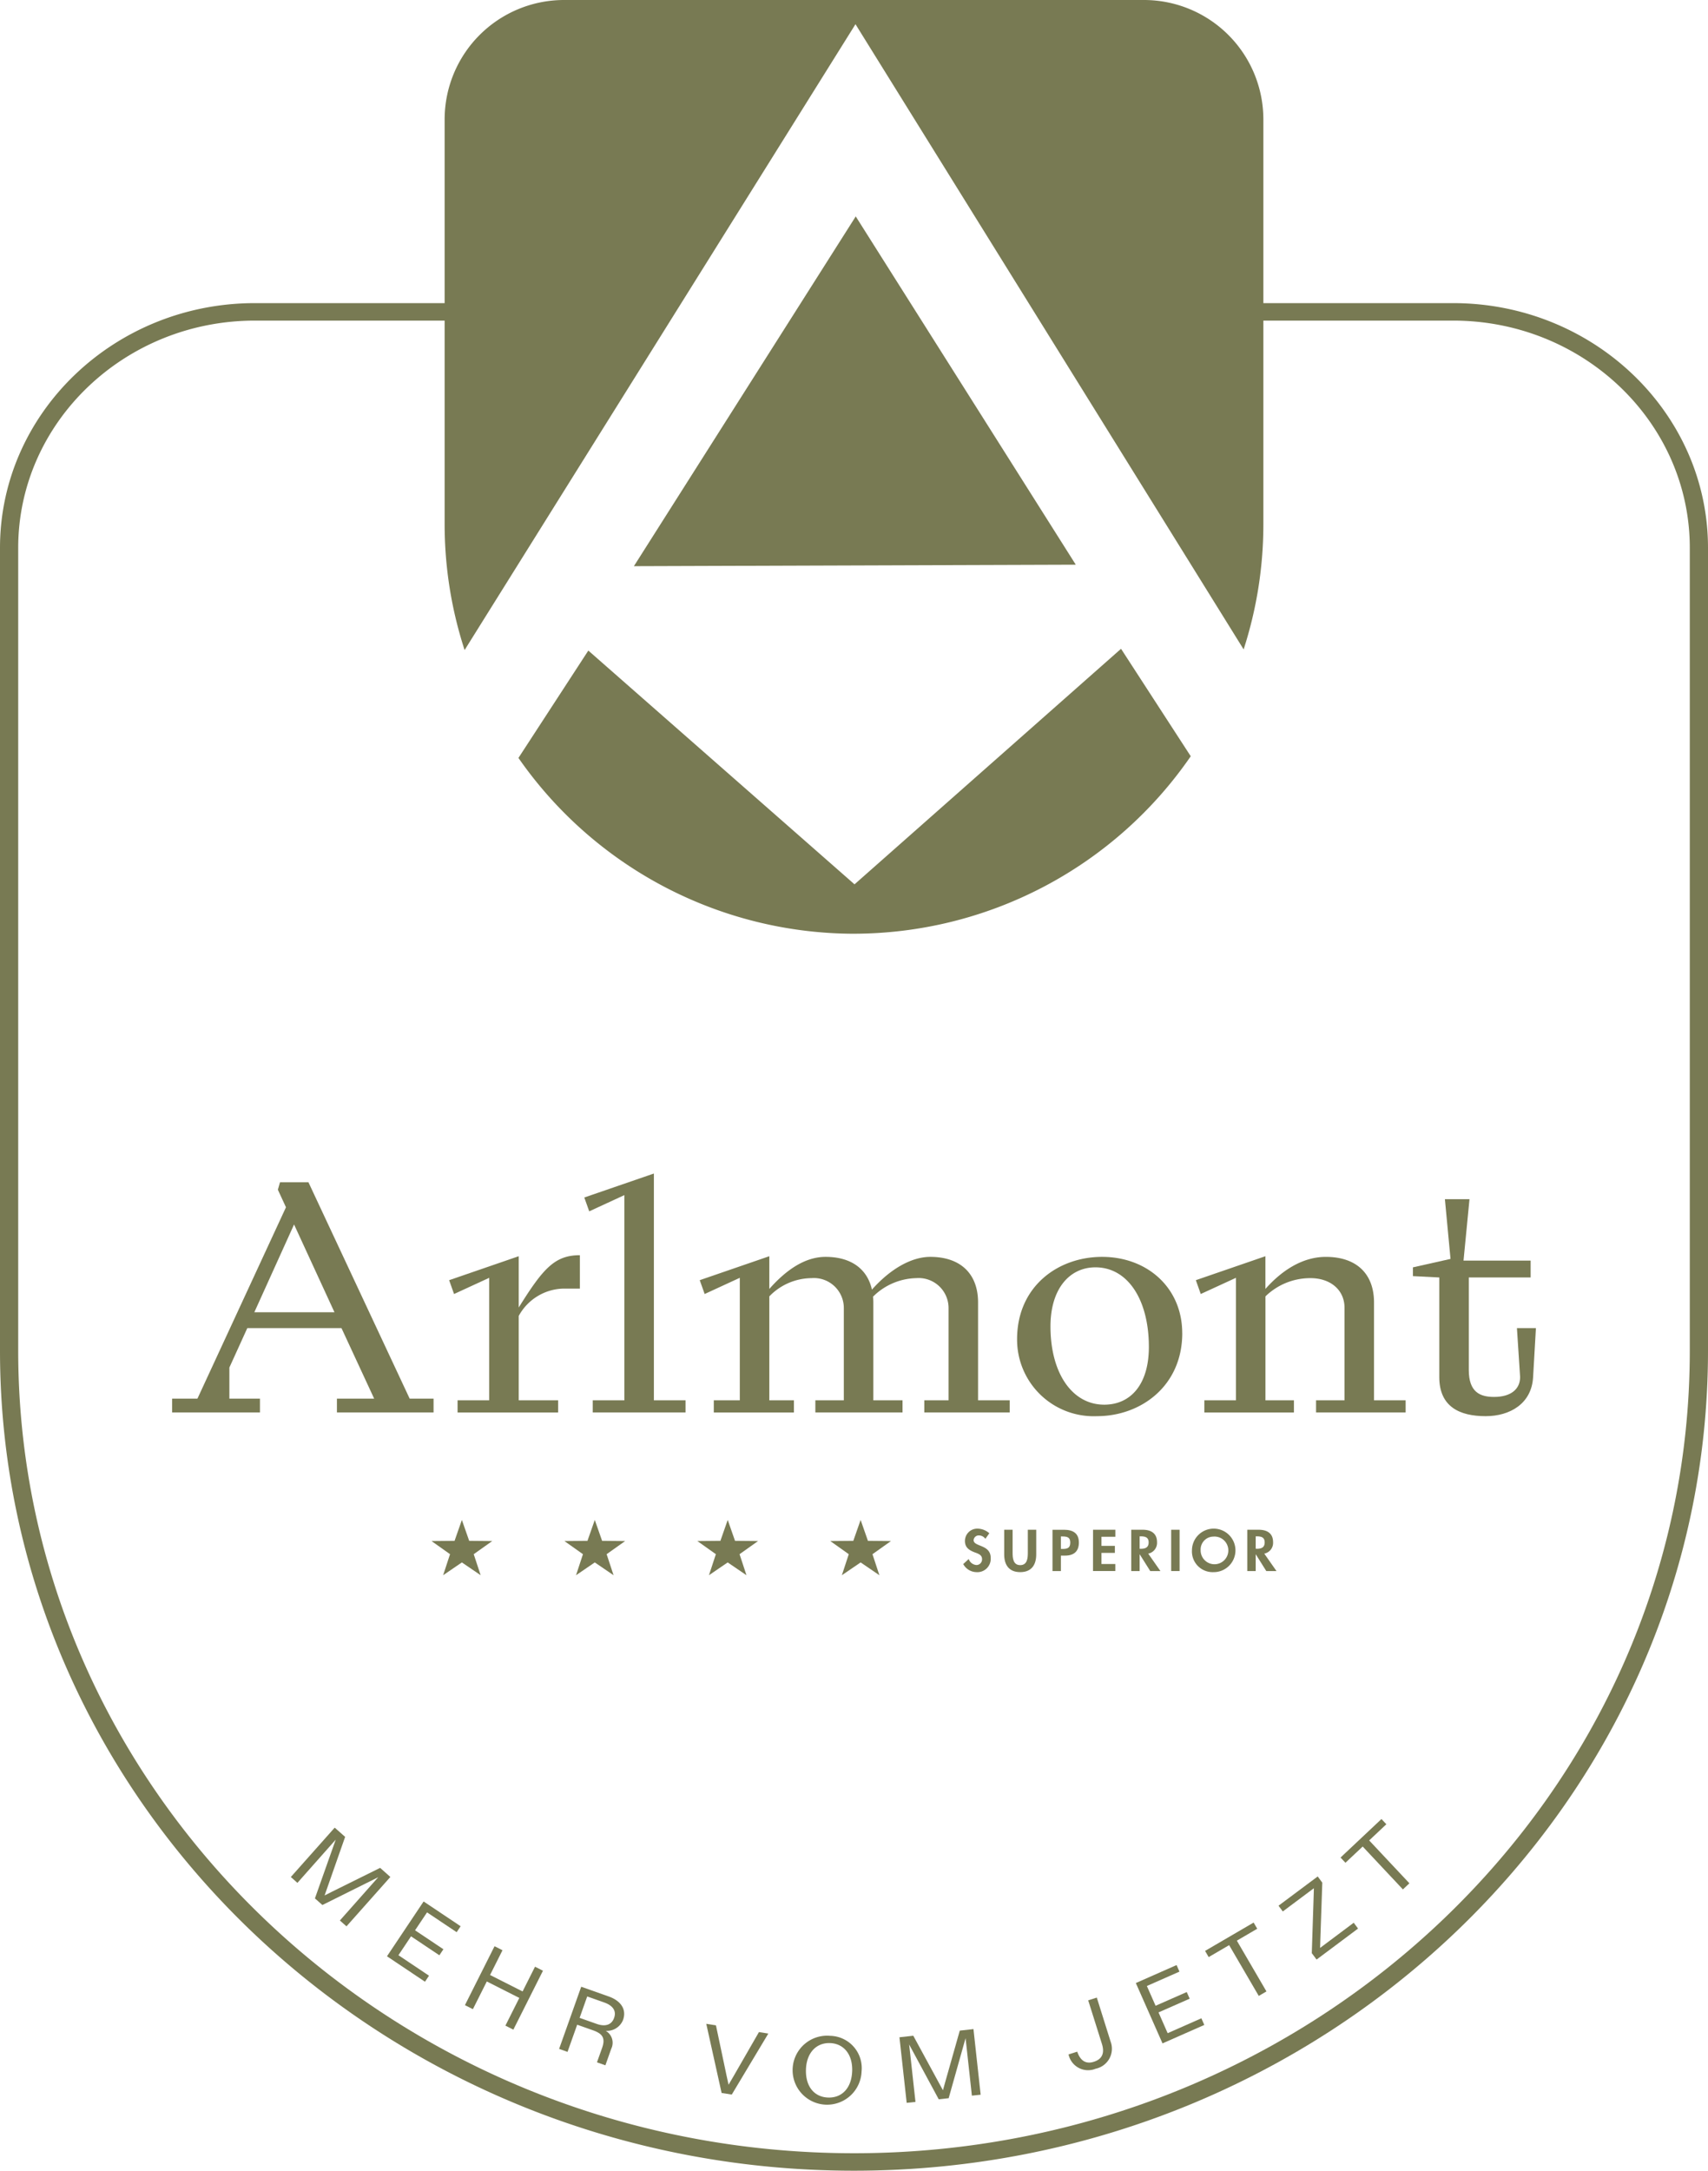 <svg xmlns="http://www.w3.org/2000/svg" width="186.855" height="237.424" viewBox="0 0 186.855 237.424">
  <path id="Pfad_933" data-name="Pfad 933" d="M158.973,33.154H138.212V13.027A13.065,13.065,0,0,0,125.186,0H61.671A13.067,13.067,0,0,0,48.643,13.027V33.154H27.884C12.509,33.154,0,45.162,0,59.922v87.807c0,49.458,41.911,89.695,93.427,89.695s93.428-40.237,93.428-89.695V59.922c0-14.76-12.509-26.768-27.882-26.768m25.89,114.575c0,48.4-41.018,87.782-91.436,87.782S1.992,196.133,1.992,147.729V59.922c0-13.705,11.615-24.855,25.892-24.855H48.643V57.343A44.4,44.4,0,0,0,50.828,71.1L93.59,2.648l42.463,68.38a44.392,44.392,0,0,0,2.159-13.685V35.067h20.761c14.276,0,25.89,11.15,25.89,24.855Z" fill="#787a53"/>
  <path id="Pfad_934" data-name="Pfad 934" d="M51.825,169.991l2.024-1.436-2.52-.024-.8-2.285-.8,2.285-2.519.024,2.024,1.436-.755,2.3,2.051-1.4,2.053,1.4Z" fill="#787a53"/>
  <path id="Pfad_935" data-name="Pfad 935" d="M65.069,166.246l-.8,2.285-2.52.024,2.026,1.436-.756,2.3,2.05-1.4,2.054,1.4-.757-2.3,2.023-1.436-2.519-.024Z" fill="#787a53"/>
  <path id="Pfad_936" data-name="Pfad 936" d="M80.412,168.531l-.8-2.285-.8,2.285-2.52.023,2.024,1.437-.756,2.3,2.05-1.4,2.053,1.4-.756-2.3,2.024-1.437Z" fill="#787a53"/>
  <path id="Pfad_937" data-name="Pfad 937" d="M94.952,168.531l-.8-2.285-.8,2.285-2.519.023,2.023,1.437-.756,2.3,2.053-1.4,2.051,1.4-.756-2.3,2.023-1.437Z" fill="#787a53"/>
  <path id="Pfad_938" data-name="Pfad 938" d="M106.516,168.45a.553.553,0,0,1,.578-.509.857.857,0,0,1,.705.371l.432-.609a1.971,1.971,0,0,0-1.29-.505,1.344,1.344,0,0,0-1.376,1.353c0,.7.445,1,1.051,1.234.37.139.82.27.82.737a.615.615,0,0,1-.607.654.964.964,0,0,1-.851-.659l-.6.555a1.681,1.681,0,0,0,1.454.882,1.459,1.459,0,0,0,1.552-1.546c0-1.514-1.872-1.2-1.872-1.958" fill="#787a53"/>
  <path id="Pfad_939" data-name="Pfad 939" d="M112.444,169.846c0,.557-.05,1.342-.832,1.342s-.832-.785-.832-1.342v-2.527h-.921v2.7c0,1.1.488,1.934,1.753,1.934s1.751-.833,1.751-1.934v-2.7h-.919Z" fill="#787a53"/>
  <path id="Pfad_940" data-name="Pfad 940" d="M118.028,168.72c0-1.024-.646-1.4-1.633-1.4h-1.253v4.517h.92v-1.691h.459c.963,0,1.507-.466,1.507-1.424m-1.778.695h-.188v-1.366h.163c.513,0,.863.084.863.666s-.294.7-.838.7" fill="#787a53"/>
  <path id="Pfad_941" data-name="Pfad 941" d="M119.575,171.834h2.442v-.767H120.5v-1.22h1.467v-.767H120.5v-.994h1.521v-.767h-2.442Z" fill="#787a53"/>
  <path id="Pfad_942" data-name="Pfad 942" d="M124.676,170.013h.013l1.147,1.822h1.113l-1.334-1.905a1.2,1.2,0,0,0,.964-1.252c0-.964-.643-1.36-1.576-1.36h-1.246v4.517h.919Zm0-1.974h.126c.488,0,.858.106.858.662s-.357.7-.864.7h-.12Z" fill="#787a53"/>
  <rect id="Rechteck_87" data-name="Rechteck 87" width="0.921" height="4.515" transform="translate(128.127 167.319)" fill="#787a53"/>
  <path id="Pfad_943" data-name="Pfad 943" d="M132.734,171.954a2.379,2.379,0,1,0-2.334-2.383,2.262,2.262,0,0,0,2.334,2.383m0-3.887a1.515,1.515,0,1,1-1.384,1.467,1.408,1.408,0,0,1,1.384-1.467" fill="#787a53"/>
  <path id="Pfad_944" data-name="Pfad 944" d="M139.275,168.678c0-.964-.644-1.36-1.577-1.36h-1.246v4.517h.921v-1.822h.013l1.145,1.822h1.115l-1.335-1.905a1.2,1.2,0,0,0,.964-1.252m-1.783.719h-.119v-1.358h.126c.488,0,.856.107.856.662s-.357.7-.863.7" fill="#787a53"/>
  <path id="Pfad_945" data-name="Pfad 945" d="M27.056,145.261h10.3l3.577,7.715H36.86v1.513H47.432v-1.513H44.817L33.745,129.315H30.631l-.232.813.886,1.919L21.6,152.976H18.828v1.513H28.44v-1.513H25.094v-3.4Zm5.114-11.332,4.421,9.6H27.824Z" fill="#787a53"/>
  <path id="Pfad_946" data-name="Pfad 946" d="M56.749,143.932a5.717,5.717,0,0,1,4.883-2.99h1.807v-3.653c-2.769,0-4.037,1.475-6.69,5.721V137.4l-7.613,2.622.537,1.513,3.846-1.772v13.4H50.058v1.328h11v-1.328H56.749Z" fill="#787a53"/>
  <path id="Pfad_947" data-name="Pfad 947" d="M71.535,128.356l-7.613,2.621.539,1.514,3.844-1.773v22.443h-3.46v1.328H75v-1.328H71.535Z" fill="#787a53"/>
  <path id="Pfad_948" data-name="Pfad 948" d="M84.164,141.791a6.5,6.5,0,0,1,4.613-1.994,3.275,3.275,0,0,1,3.537,3.249V153.16H89.2v1.328h9.536V153.16H95.543V142.455a5.114,5.114,0,0,0-.037-.627,6.911,6.911,0,0,1,4.728-2.031,3.276,3.276,0,0,1,3.538,3.249V153.16h-2.653v1.328h9.342V153.16H107V142.455c0-3.1-1.883-4.983-5.228-4.983-2.038,0-4.345,1.292-6.383,3.581-.5-2.252-2.268-3.581-5.074-3.581-2.345,0-4.422,1.551-6.151,3.507V137.4l-7.613,2.621.539,1.513,3.844-1.772v13.4H78.089v1.328h8.766V153.16H84.164Z" fill="#787a53"/>
  <path id="Pfad_949" data-name="Pfad 949" d="M129.335,145.814c0-4.945-3.807-8.342-8.766-8.342-4.845,0-9.3,3.249-9.3,9.007a8.376,8.376,0,0,0,8.728,8.416c4.844,0,9.342-3.323,9.342-9.081m-14.417-.738c0-4.1,2.076-6.46,4.921-6.46,3.536,0,5.843,3.544,5.843,8.711,0,4.1-2,6.312-4.883,6.312-3.5,0-5.881-3.432-5.881-8.563" fill="#787a53"/>
  <path id="Pfad_950" data-name="Pfad 950" d="M135.215,139.761v13.4h-3.46v1.328h9.8v-1.328h-3.114V141.792a7.022,7.022,0,0,1,4.922-1.994c2.191,0,3.728,1.292,3.728,3.249v10.114h-3.114v1.328h9.8v-1.328h-3.46V142.456c0-3.1-1.883-4.983-5.267-4.983-2.615,0-4.883,1.55-6.613,3.506V137.4l-7.612,2.621.537,1.513Z" fill="#787a53"/>
  <path id="Pfad_951" data-name="Pfad 951" d="M166.3,150.614c0,1.291-.962,2.177-2.846,2.177-1.536,0-2.768-.517-2.768-2.953V139.724h6.766v-1.845h-7.343l.654-6.718h-2.691l.615,6.534-4.113.922v.96l2.883.147v10.89c0,3.284,2.269,4.281,5.074,4.281,2.653,0,5.037-1.366,5.191-4.281l.308-5.352h-2.077Z" fill="#787a53"/>
  <path id="Pfad_952" data-name="Pfad 952" d="M41.587,204.3l-5.323,2.636c-.259.13-.488.244-.753.382l.28-.8,1.967-5.608L36.617,199.9l-4.8,5.4.721.64,3.6-4.062.59-.664-2.275,6.424.818.725,6.112-3.042-.6.673-3.6,4.061.722.64,4.8-5.4Z" fill="#787a53"/>
  <path id="Pfad_953" data-name="Pfad 953" d="M42.336,213.971l4.157,2.782.44-.66-3.345-2.24,1.379-2.065,3.1,2.073.441-.659-3.1-2.074,1.311-1.96,3.239,2.168.435-.651-4.049-2.71Z" fill="#787a53"/>
  <path id="Pfad_954" data-name="Pfad 954" d="M57.171,217.817l-3.558-1.8,1.36-2.707-.869-.44-3.24,6.445.871.44,1.522-3.029,3.557,1.8-1.522,3.029.869.44,3.24-6.445-.87-.438Z" fill="#787a53"/>
  <path id="Pfad_955" data-name="Pfad 955" d="M66.584,218.363l-3-1.062-2.417,6.8.92.326,1.057-2.973,1.736.615c1.051.373,1.369.857.986,1.936l-.557,1.564.92.326.641-1.808a1.507,1.507,0,0,0-.6-1.962,1.9,1.9,0,0,0,1.891-1.19c.407-1.147-.225-2.093-1.578-2.573m.6,2.347c-.272.768-.966.992-1.915.655l-1.859-.658.832-2.342,1.859.658c.949.337,1.356.919,1.083,1.687" fill="#787a53"/>
  <path id="Pfad_956" data-name="Pfad 956" d="M80.225,227.131c-.177.3-.355.6-.52.889-.077-.336-.146-.66-.221-1.005l-1.159-5.491-1.059-.166,1.678,7.563,1.111.175,4-6.673-1.026-.162Z" fill="#787a53"/>
  <path id="Pfad_957" data-name="Pfad 957" d="M90.822,222.671a3.774,3.774,0,1,0,3.435,3.883,3.529,3.529,0,0,0-3.435-3.883m-.218,6.75c-1.522-.047-2.492-1.213-2.433-3.057s1.135-2.946,2.624-2.9,2.493,1.213,2.432,3.057-1.1,2.947-2.623,2.9" fill="#787a53"/>
  <path id="Pfad_958" data-name="Pfad 958" d="M105,222.1l-1.617,5.711c-.078.278-.149.524-.225.814l-.406-.745-2.838-5.219-1.514.167L99.191,230l.962-.1L99.56,224.5l-.1-.882,3.237,5.995,1.087-.12,1.849-6.565.1.891.591,5.393.959-.1-.786-7.178Z" fill="#787a53"/>
  <path id="Pfad_959" data-name="Pfad 959" d="M119.99,218.489l-.941.3,1.5,4.764c.31.985.049,1.663-.891,1.959s-1.5-.208-1.809-1.108l-.951.3a2.187,2.187,0,0,0,2.964,1.566A2.233,2.233,0,0,0,121.5,223.3Z" fill="#787a53"/>
  <path id="Pfad_960" data-name="Pfad 960" d="M127.742,222.382l-1-2.273,3.409-1.5-.321-.727-3.409,1.5-.954-2.161,3.565-1.573-.316-.717-4.456,1.966,2.918,6.6,4.572-2.017-.321-.727Z" fill="#787a53"/>
  <path id="Pfad_961" data-name="Pfad 961" d="M137.541,210.958l-.394-.676-5.312,3.1.394.676,2.239-1.306,3.24,5.553.841-.491-3.238-5.553Z" fill="#787a53"/>
  <path id="Pfad_962" data-name="Pfad 962" d="M144.419,213.055l.023-.828.216-6.31-.5-.678-4.288,3.2.468.628,3.4-2.541c-.009.275-.018.424-.018.656l-.21,6.446.524.7,4.536-3.389-.473-.637Z" fill="#787a53"/>
  <path id="Pfad_963" data-name="Pfad 963" d="M151.667,199.529l-.535-.571-4.477,4.212.536.571,1.887-1.775,4.4,4.69.71-.668-4.4-4.69Z" fill="#787a53"/>
  <path id="Pfad_964" data-name="Pfad 964" d="M93.618,23.671,69.348,61.926l48.342-.162Z" fill="#787a53"/>
  <path id="Pfad_965" data-name="Pfad 965" d="M93.427,102.127a44.817,44.817,0,0,0,36.84-19.411l-7.626-11.754L93.485,96.725,64.363,71.157,56.718,82.9a44.809,44.809,0,0,0,36.709,19.229" fill="#787a53"/>
  <rect id="Rechteck_88" data-name="Rechteck 88" width="186.855" height="237.424" fill="none"/>
</svg>
